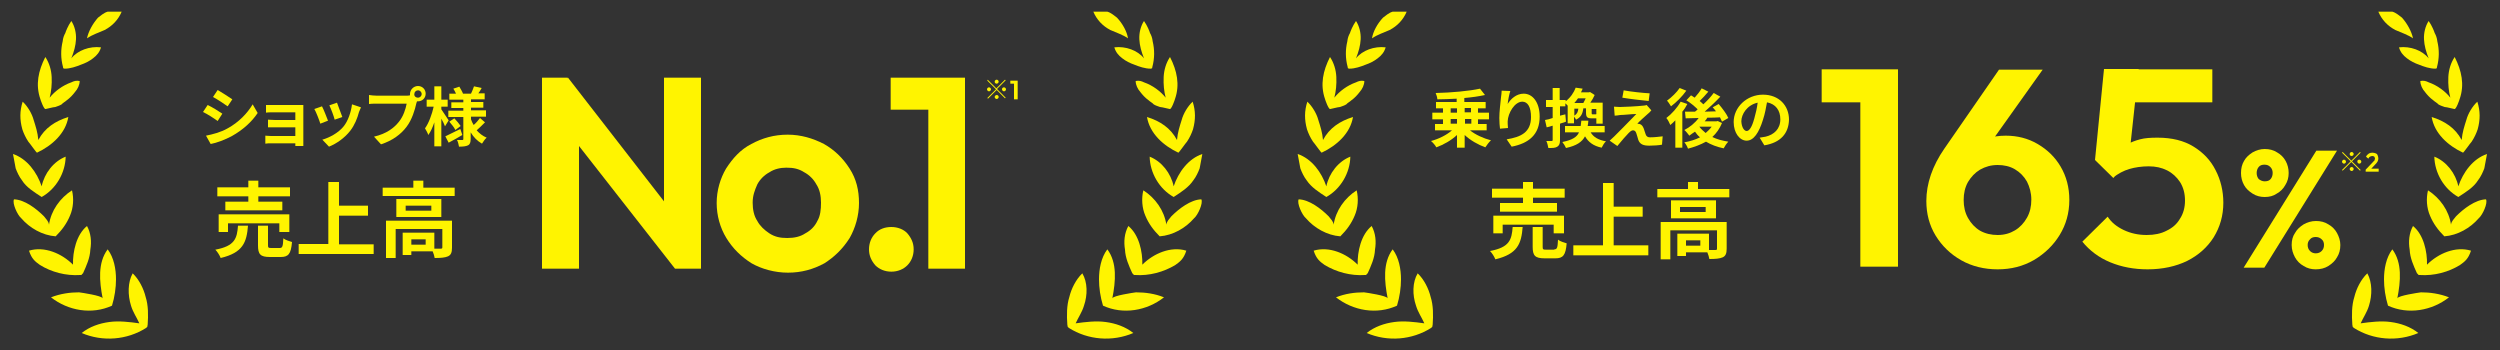 <?xml version="1.0" encoding="utf-8"?>
<!-- Generator: Adobe Illustrator 27.7.0, SVG Export Plug-In . SVG Version: 6.00 Build 0)  -->
<svg version="1.1" id="レイヤー_1" xmlns="http://www.w3.org/2000/svg" xmlns:xlink="http://www.w3.org/1999/xlink" x="0px"
	 y="0px" viewBox="0 0 750 105" style="enable-background:new 0 0 750 105;" xml:space="preserve">
<rect x="0" y="0" width="750" height="105" fill="#333333" stroke="none"/>
<style type="text/css">
	.st0{fill:#FFF400;}
</style>
<g>
	<g>
		<g>
			<path class="st0" d="M39.8,82c1.9,1.8,3.3,4.6,3.9,7.1c0.8,2.5,0.8,5.5,0.6,8.3c0,0.1-0.1,0.4-0.1,0.6c0,0.1-0.1,0.1-0.4,0.4
				c-5.7,3.6-13,4.2-19.3,1.5c2.4-1.9,5.3-2.9,8.3-3.3c2.9-0.4,6.1,0,9,0.4c-0.8-1.8-1.9-3.3-2.5-5.3C38.3,88.5,38.3,84.7,39.8,82z"
				/>
			<path class="st0" d="M23.7,87.7c0.8,0.1,6.9,1,7.1,1.8c-1-5.1-1.5-10.7,1.5-14.7c1.9,2.5,2.5,6,2.5,9c0,2.5-0.4,5.3-1.2,7.9
				c-6.1,2.8-13.2,1.5-18.3-2.5C18.1,88.1,21,87.7,23.7,87.7z"/>
			<path class="st0" d="M12,79.5c-1.4-1-2.5-1.8-3.3-4.3c4.6-1.4,9.8,0.8,13.2,4.2c-0.1-3.9,1-9,4.2-11.6c1.2,2.2,1.4,4.7,1,7.1
				c-0.1,2.5-1.2,4.9-2.2,7.1c-0.1,0-0.1,0.1-0.4,0.4c0,0.1-0.1,0.1-0.4,0.1C19.7,82.8,15.4,81.6,12,79.5"/>
			<path class="st0" d="M6.4,65.5c-1.2-1-2.8-4.6-2.2-5.7c3.2,0.1,6.7,2.8,9,5.1c0.6,0.8,1.4,1.5,1.5,2.5c0.6-4.2,3.3-8,6.9-10.3
				c0.6,2.5,0.4,5.3-0.6,7.6c-1,2.4-2.4,4.3-4.3,6.2C12.7,70.6,8.9,68.4,6.4,65.5"/>
			<path class="st0" d="M6.6,54.1c-0.8-1-1.5-2.5-1.9-3.6c-0.1-0.4-0.8-4.3-0.8-4.3c4.2,1.4,7.2,5.5,8.6,9.7
				c0.8-3.9,3.6-7.5,7.2-8.9c-0.1,4.9-2.9,9.7-7.2,12.1C10.2,57.6,7.9,56.2,6.6,54.1z"/>
			<path class="st0" d="M8.5,42.5c-0.8-1.2-1.4-2.5-1.8-3.7c-0.8-2.9-0.8-5.5,0.1-8.3c1.5,1.4,2.8,3.6,3.3,5.5
				c0.6,1.9,1.2,3.7,1.4,6c1.9-3.6,5.1-5.7,9-6.9c-0.8,4.9-4.9,8.6-9.4,10.7C10.9,45.8,8.9,42.9,8.5,42.5z"/>
			<path class="st0" d="M12.1,29.7c-1.5-4.3-0.6-8.5,1.5-12.6c1.2,1.8,1.8,3.9,1.9,6c0.1,2.2-0.1,4.3-0.6,6.2
				c1.5-1.9,3.9-3.7,6.5-4.6c0.8-0.4,1.5-0.6,2.5-0.4c0,1.2-0.6,2.4-1.4,3.3c-0.6,0.8-1.5,1.8-2.5,2.5c-0.4,0.4-1.2,0.8-1.5,1.2
				c-0.6,0.4-1.4,0.6-1.9,0.8c-1,0.1-1.8,0.4-2.9,0.6C13.2,33,12.1,29.8,12.1,29.7z"/>
			<path class="st0" d="M18.8,12.4c0.1-1,0.4-1.8,0.8-2.5c0.1-0.4,0.8-2.2,1.8-3.6c1,1.5,1.5,3.6,1.4,5.5s-0.6,3.7-1.4,5.7
				c1.9-2.4,5.5-3.7,8.9-3.3c-0.4,1.4-1.2,2.4-2.4,3.3c-1,0.8-2.4,1.5-3.6,1.9c-1.5,0.6-3.2,1.2-4.9,1.2c0,0-0.1,0-0.4-0.1
				c0,0-0.1-0.1-0.1-0.4C18.2,17.5,18.2,14.9,18.8,12.4z"/>
			<path class="st0" d="M29.4,5.3c0.8-0.6,1.8-1.5,2.9-1.8c0.4,0,4.2,0,4.2,0c-1,2.4-2.8,4.3-5.1,5.5c-1.8,0.8-3.7,1.4-5.3,2.5
				C26.5,9.5,27.8,7.1,29.4,5.3z"/>
		</g>
		<g>
			<path class="st0" d="M324.7,82c-1.9,1.8-3.3,4.6-3.9,7.1c-0.8,2.5-0.8,5.5-0.6,8.3c0,0.1,0.1,0.4,0.1,0.6c0,0.1,0.1,0.1,0.4,0.4
				c5.7,3.6,13,4.2,19.3,1.5c-2.4-1.9-5.3-2.9-8.3-3.3c-2.9-0.4-6.1,0-9,0.4c0.8-1.8,1.9-3.3,2.5-5.3
				C326.3,88.5,326.3,84.7,324.7,82z"/>
			<path class="st0" d="M340.8,87.7c-0.8,0.1-6.9,1-7.1,1.8c1-5.1,1.5-10.7-1.5-14.7c-1.9,2.5-2.5,6-2.5,9c0,2.5,0.4,5.3,1.2,7.9
				c6.1,2.8,13.2,1.5,18.3-2.5C346.5,88.1,343.6,87.7,340.8,87.7z"/>
			<path class="st0" d="M352.6,79.5c1.4-1,2.5-1.8,3.3-4.3c-4.6-1.4-9.8,0.8-13.2,4.2c0.1-3.9-1-9-4.2-11.6c-1.2,2.2-1.4,4.7-1,7.1
				c0.1,2.5,1.2,4.9,2.2,7.1c0.1,0,0.1,0.1,0.4,0.4c0,0.1,0.1,0.1,0.4,0.1C344.8,82.8,349.1,81.6,352.6,79.5"/>
			<path class="st0" d="M358.2,65.5c1.2-1,2.8-4.6,2.2-5.7c-3.2,0.1-6.7,2.8-9,5.1c-0.6,0.8-1.4,1.5-1.5,2.5
				c-0.6-4.2-3.3-8-6.9-10.3c-0.6,2.5-0.4,5.3,0.6,7.6c1,2.4,2.4,4.3,4.3,6.2C351.9,70.6,355.7,68.4,358.2,65.5"/>
			<path class="st0" d="M358,54.1c0.8-1,1.5-2.5,1.9-3.6c0.1-0.4,0.8-4.3,0.8-4.3c-4.2,1.4-7.2,5.5-8.6,9.7
				c-0.8-3.9-3.6-7.5-7.2-8.9c0.1,4.9,2.9,9.7,7.2,12.1C354.4,57.6,356.6,56.2,358,54.1z"/>
			<path class="st0" d="M356.1,42.5c0.8-1.2,1.4-2.5,1.8-3.7c0.8-2.9,0.8-5.5-0.1-8.3c-1.5,1.4-2.8,3.6-3.3,5.5
				c-0.6,1.9-1.2,3.7-1.4,6c-1.9-3.6-5.1-5.7-9-6.9c0.8,4.9,4.9,8.6,9.4,10.7C353.7,45.8,355.7,42.9,356.1,42.5z"/>
			<path class="st0" d="M352.5,29.7c1.5-4.3,0.6-8.5-1.5-12.6c-1.2,1.8-1.8,3.9-1.9,6c-0.1,2.2,0.1,4.3,0.6,6.2
				c-1.5-1.9-3.9-3.7-6.5-4.6c-0.8-0.4-1.5-0.6-2.5-0.4c0,1.2,0.6,2.4,1.4,3.3c0.6,0.8,1.5,1.8,2.5,2.5c0.4,0.4,1.2,0.8,1.5,1.2
				c0.6,0.4,1.4,0.6,1.9,0.8c1,0.1,1.8,0.4,2.9,0.6C351.4,33,352.5,29.8,352.5,29.7z"/>
			<path class="st0" d="M345.8,12.4c-0.1-1-0.4-1.8-0.8-2.5c-0.1-0.4-0.8-2.2-1.8-3.6c-1,1.5-1.5,3.6-1.4,5.5
				c0.1,1.9,0.6,3.7,1.4,5.7c-1.9-2.4-5.5-3.7-8.9-3.3c0.4,1.4,1.2,2.4,2.4,3.3c1,0.8,2.4,1.5,3.6,1.9c1.5,0.6,3.2,1.2,4.9,1.2
				c0,0,0.1,0,0.4-0.1c0,0,0.1-0.1,0.1-0.4C346.4,17.5,346.4,14.9,345.8,12.4z"/>
			<path class="st0" d="M335.1,5.3c-0.8-0.6-1.8-1.5-2.9-1.8c-0.4,0-4.2,0-4.2,0c1,2.4,2.8,4.3,5.1,5.5c1.8,0.8,3.7,1.4,5.3,2.5
				C338.1,9.5,336.8,7.1,335.1,5.3z"/>
		</g>
	</g>
	<g>
		<g>
			<g>
				<path class="st0" d="M296.3,23.9l2.6,2.6l2.6-2.6l0.2,0.2l-2.6,2.6l2.6,2.6l-0.2,0.2L299,27l-2.6,2.6l-0.2-0.2l2.6-2.6l-2.6-2.6
					L296.3,23.9z M296.7,27.4c-0.3,0-0.6-0.3-0.6-0.6s0.3-0.6,0.6-0.6c0.3,0,0.6,0.3,0.6,0.6C297.3,27.1,297,27.4,296.7,27.4z
					 M298.4,24.5c0-0.3,0.3-0.6,0.6-0.6c0.3,0,0.6,0.3,0.6,0.6s-0.3,0.6-0.6,0.6C298.6,25.1,298.4,24.8,298.4,24.5z M299.6,29.1
					c0,0.3-0.3,0.6-0.6,0.6c-0.3,0-0.6-0.3-0.6-0.6c0-0.3,0.3-0.6,0.6-0.6C299.3,28.5,299.6,28.7,299.6,29.1z M301.2,26.2
					c0.3,0,0.6,0.3,0.6,0.6s-0.3,0.6-0.6,0.6c-0.3,0-0.6-0.3-0.6-0.6C300.6,26.4,300.9,26.2,301.2,26.2z"/>
				<path class="st0" d="M303.1,25.1v-0.9h2.1v0.9H303.1z M304.2,29.8v-5.6h1.1v5.6H304.2z"/>
			</g>
		</g>
		<g>
			<polygon class="st0" points="199.2,60.4 170.4,23.3 170.4,23.6 170.3,23.3 162.6,23.3 162.6,80.6 173.7,80.6 173.7,43.8 
				202.5,80.6 210.3,80.6 210.3,23.3 199.2,23.3 			"/>
			<path class="st0" d="M247.2,43.2c-3.3-1.7-6.9-2.8-10.9-2.8c-4,0-7.6,1-10.9,2.8c-3.3,1.7-5.6,4.3-7.6,7.4
				c-1.7,2.9-2.8,6.5-2.8,10.3c0,3.7,1,7.4,2.9,10.5s4.4,5.6,7.6,7.6c3,1.7,6.9,2.8,10.9,2.8c4,0,7.6-1,10.9-2.8
				c3-1.9,5.5-4.3,7.6-7.6c1.7-3,2.8-6.7,2.8-10.5s-0.8-7.2-2.8-10.3C252.8,47.3,250.2,44.9,247.2,43.2z M245.2,66.3
				c-0.8,1.7-2.1,2.9-3.6,3.7c-1.5,1-3.3,1.4-5.4,1.4c-2.1,0-3.7-0.3-5.4-1.4c-1.5-1-2.8-2.2-3.6-3.7c-1-1.5-1.4-3.4-1.4-5.5
				c0-2.1,0.6-3.7,1.4-5.5c0.8-1.5,2.1-2.8,3.6-3.6c1.5-1,3.3-1.4,5.1-1.4c2.1,0,3.7,0.3,5.4,1.4c1.5,0.8,2.8,2.1,3.6,3.6
				c1,1.5,1.4,3.4,1.4,5.5C246.3,62.9,246.1,64.8,245.2,66.3z"/>
			<path class="st0" d="M267.4,68.1c-1.9,0-3.6,0.6-4.8,1.9c-1.2,1.2-1.9,2.9-1.9,4.8s0.7,3.4,1.9,4.8c1.2,1.2,2.9,1.9,4.8,1.9
				s3.6-0.7,4.8-1.9s1.9-2.9,1.9-4.8s-0.7-3.4-1.9-4.8C271.1,68.8,269.3,68.1,267.4,68.1z"/>
			<polygon class="st0" points="288.7,23.3 278.5,23.3 267.2,23.3 267.2,32.9 278.5,32.9 278.5,80.6 289.5,80.6 289.5,23.3 			"/>
		</g>
		<g>
			<g>
				<path class="st0" d="M66.7,34.1l-1.4,2.2c-1.1-0.8-3.1-2.1-4.4-2.7l1.4-2.1C63.6,32.1,65.7,33.4,66.7,34.1z M68.3,38.5
					c3.3-1.8,5.9-4.5,7.5-7.2l1.5,2.6c-1.8,2.7-4.5,5.1-7.7,6.9c-2,1.1-4.7,2.1-6.4,2.4l-1.4-2.5C63.8,40.3,66.2,39.7,68.3,38.5z
					 M69.7,29.8l-1.4,2.1c-1.1-0.8-3.1-2.1-4.4-2.8l1.4-2.1C66.5,27.7,68.7,29.1,69.7,29.8z"/>
				<path class="st0" d="M82.2,31.5h7.3c0.5,0,1.2,0,1.5,0c0,0.2,0,0.9,0,1.3v9.7c0,0.3,0,1,0,1.3h-2.4c0-0.2,0-0.5,0-0.8h-7.3
					c-0.5,0-1.3,0-1.7,0.1v-2.4c0.3,0,1,0.1,1.7,0.1h7.3v-2.6h-6.1c-0.7,0-1.7,0-2.1,0v-2.3c0.5,0,1.4,0.1,2.1,0.1h6.1v-2.3h-6.4
					c-0.7,0-1.9,0-2.4,0.1v-2.3C80.3,31.5,81.5,31.5,82.2,31.5z"/>
				<path class="st0" d="M98.4,36.2l-2.3,0.9c-0.3-1-1.3-3.6-1.8-4.4l2.3-0.8C97.1,32.8,98,35.2,98.4,36.2z M107.7,33.6
					c-0.5,1.9-1.3,3.9-2.6,5.6c-1.8,2.3-4.2,3.9-6.4,4.8l-2-2.1c2.1-0.6,4.8-2,6.4-4c1.3-1.6,2.2-4.2,2.5-6.6l2.7,0.9
					C108,32.9,107.8,33.3,107.7,33.6z M102.7,35.1l-2.3,0.8c-0.2-0.9-1.1-3.3-1.6-4.3l2.3-0.8C101.4,31.7,102.4,34.2,102.7,35.1z"/>
				<path class="st0" d="M125.4,25.8c1.3,0,2.3,1,2.3,2.3c0,1.3-1,2.3-2.3,2.3c-0.1,0-0.2,0-0.3,0c-0.1,0.2-0.1,0.4-0.2,0.6
					c-0.4,1.9-1.3,4.9-2.9,7c-1.7,2.3-4.3,4.2-7.7,5.3l-2.1-2.3c3.8-0.9,6-2.6,7.5-4.5c1.3-1.6,2-3.8,2.3-5.4h-9
					c-0.9,0-1.8,0-2.3,0.1v-2.7c0.6,0.1,1.7,0.2,2.3,0.2h8.9c0.3,0,0.7,0,1.1-0.1c0-0.1,0-0.2,0-0.4C123,26.9,124.1,25.8,125.4,25.8
					z M125.4,29.3c0.6,0,1.1-0.5,1.1-1.1c0-0.6-0.5-1.1-1.1-1.1c-0.6,0-1.1,0.5-1.1,1.1C124.2,28.8,124.7,29.3,125.4,29.3z"/>
				<path class="st0" d="M133.5,37.9c-0.2-0.6-0.6-1.4-1.1-2.3v8.3h-2.1v-7.2c-0.5,1.5-1.1,2.8-1.8,3.8c-0.2-0.6-0.7-1.5-1-2
					c1.1-1.5,2.1-4.2,2.6-6.5H128v-2.1h2.3v-4h2.1v4h1.9V32h-1.9v0.8c0.5,0.7,1.9,2.8,2.2,3.3L133.5,37.9z M138.7,40.5
					c-1.3,0.8-2.8,1.6-4.1,2.3l-1-1.9c1.1-0.5,2.8-1.4,4.5-2.2L138.7,40.5z M145.5,36.7c-0.8,0.8-1.8,1.8-2.5,2.4
					c0.8,0.9,1.8,1.7,3,2.2c-0.5,0.4-1.1,1.3-1.4,1.8c-1.4-0.8-2.5-1.9-3.4-3.4v2c0,1-0.2,1.6-0.8,1.9c-0.6,0.3-1.5,0.4-2.7,0.4
					c-0.1-0.6-0.3-1.5-0.6-2c0.7,0,1.4,0,1.6,0s0.3-0.1,0.3-0.3v-6.6h-4.5v-1.9h4.5v-0.8h-3.6v-1.7h3.6v-0.8h-4.2v-1.8h2
					c-0.2-0.5-0.5-1-0.8-1.5l1.8-0.6c0.4,0.7,0.9,1.5,1.1,2.1h2.4c0.3-0.7,0.7-1.5,0.9-2.2l2.3,0.5c-0.3,0.6-0.7,1.2-1,1.6h1.9v1.8
					h-4.1v0.8h3.7v1.7h-3.7v0.8h4.5v1.9h-4.5v0.8c0.2,0.6,0.5,1.2,0.8,1.7c0.7-0.6,1.4-1.4,1.9-2.1L145.5,36.7z M136.3,35.5
					c0.7,0.7,1.5,1.7,1.9,2.3l-1.6,1.2c-0.3-0.7-1.1-1.7-1.8-2.5L136.3,35.5z"/>
			</g>
		</g>
		<g>
			<path class="st0" d="M74.4,67.7c-0.4,5-1.5,8.1-8.2,9.7c-0.3-0.8-1-1.9-1.6-2.5c5.9-1.1,6.5-3.4,6.8-7.2H74.4z M74.5,58.9h-9.3
				v-2.7h9.3v-2h3v2h9.5v2.7h-9.5v1.6h7.2v2.6H67.6v-2.6h6.9V58.9z M83.8,69.6V67H68.4v2.6h-2.8v-5.3h21.2v5.3H83.8z M83.9,74.4
				c0.8,0,1-0.4,1.1-2.9c0.6,0.5,1.9,0.9,2.6,1.1c-0.3,3.6-1.1,4.5-3.4,4.5H81c-2.9,0-3.6-0.8-3.6-3.5v-5.9h3v5.8
				c0,0.8,0.1,0.9,1,0.9H83.9z"/>
			<path class="st0" d="M112.1,73.2v3H89.6v-3h8.9V54.6h3.2v7.1h8.7v3h-8.7v8.6H112.1z"/>
			<path class="st0" d="M136.4,56.3v2.5h-21.6v-2.5h9.2v-2.1h3v2.1H136.4z M135.6,74.3c0,1.4-0.3,2.2-1.2,2.6
				c-0.9,0.4-2.2,0.5-4,0.5c-0.1-0.6-0.3-1.3-0.6-2h-6.4v1.1h-2.6v-6.7h9.5v4.8c0.8,0,1.6,0,1.9,0c0.4,0,0.5-0.1,0.5-0.4v-5.5h-14
				v8.7h-2.9V66.2h19.8V74.3z M132.4,59.7v5.4h-13.5v-5.4H132.4z M129.4,61.7h-7.7v1.5h7.7V61.7z M127.7,71.8h-4.3v1.6h4.3V71.8z"/>
		</g>
	</g>
</g>
<g>
	<g>
		<g>
			<path class="st0" d="M425.3,82c1.9,1.8,3.3,4.6,3.9,7.1c0.8,2.5,0.8,5.5,0.6,8.3c0,0.1-0.1,0.4-0.1,0.6c0,0.1-0.1,0.1-0.4,0.4
				c-5.7,3.6-13,4.2-19.3,1.5c2.4-1.9,5.3-2.9,8.3-3.3c2.9-0.4,6.1,0,9,0.4c-0.8-1.8-1.9-3.3-2.5-5.3
				C423.7,88.5,423.7,84.7,425.3,82z"/>
			<path class="st0" d="M409.2,87.7c0.8,0.1,6.9,1,7.1,1.8c-1-5.1-1.5-10.7,1.5-14.7c1.9,2.5,2.5,6,2.5,9c0,2.5-0.4,5.3-1.2,7.9
				c-6.1,2.8-13.2,1.5-18.3-2.5C403.5,88.1,406.4,87.7,409.2,87.7z"/>
			<path class="st0" d="M397.4,79.5c-1.4-1-2.5-1.8-3.3-4.3c4.6-1.4,9.8,0.8,13.2,4.2c-0.1-3.9,1-9,4.2-11.6c1.2,2.2,1.4,4.7,1,7.1
				c-0.1,2.5-1.2,4.9-2.2,7.1c-0.1,0-0.1,0.1-0.4,0.4c0,0.1-0.1,0.1-0.4,0.1C405.2,82.8,400.9,81.6,397.4,79.5"/>
			<path class="st0" d="M391.8,65.5c-1.2-1-2.8-4.6-2.2-5.7c3.2,0.1,6.7,2.8,9,5.1c0.6,0.8,1.4,1.5,1.5,2.5c0.6-4.2,3.3-8,6.9-10.3
				c0.6,2.5,0.4,5.3-0.6,7.6c-1,2.4-2.4,4.3-4.3,6.2C398.1,70.6,394.3,68.4,391.8,65.5"/>
			<path class="st0" d="M392,54.1c-0.8-1-1.5-2.5-1.9-3.6c-0.1-0.4-0.8-4.3-0.8-4.3c4.2,1.4,7.2,5.5,8.6,9.7
				c0.8-3.9,3.6-7.5,7.2-8.9c-0.1,4.9-2.9,9.7-7.2,12.1C395.6,57.6,393.4,56.2,392,54.1z"/>
			<path class="st0" d="M393.9,42.5c-0.8-1.2-1.4-2.5-1.8-3.7c-0.8-2.9-0.8-5.5,0.1-8.3c1.5,1.4,2.8,3.6,3.3,5.5
				c0.6,1.9,1.2,3.7,1.4,6c1.9-3.6,5.1-5.7,9-6.9c-0.8,4.9-4.9,8.6-9.4,10.7C396.3,45.8,394.3,42.9,393.9,42.5z"/>
			<path class="st0" d="M397.5,29.7c-1.5-4.3-0.6-8.5,1.5-12.6c1.2,1.8,1.8,3.9,1.9,6c0.1,2.2-0.1,4.3-0.6,6.2
				c1.5-1.9,3.9-3.7,6.5-4.6c0.8-0.4,1.5-0.6,2.5-0.4c0,1.2-0.6,2.4-1.4,3.3c-0.6,0.8-1.5,1.8-2.5,2.5c-0.4,0.4-1.2,0.8-1.5,1.2
				c-0.6,0.4-1.4,0.6-1.9,0.8c-1,0.1-1.8,0.4-2.9,0.6C398.6,33,397.5,29.8,397.5,29.7z"/>
			<path class="st0" d="M404.2,12.4c0.1-1,0.4-1.8,0.8-2.5c0.1-0.4,0.8-2.2,1.8-3.6c1,1.5,1.5,3.6,1.4,5.5c-0.1,1.9-0.6,3.7-1.4,5.7
				c1.9-2.4,5.5-3.7,8.9-3.3c-0.4,1.4-1.2,2.4-2.4,3.3c-1,0.8-2.4,1.5-3.6,1.9c-1.5,0.6-3.2,1.2-4.9,1.2c0,0-0.1,0-0.4-0.1
				c0,0-0.1-0.1-0.1-0.4C403.6,17.5,403.6,14.9,404.2,12.4z"/>
			<path class="st0" d="M414.9,5.3c0.8-0.6,1.8-1.5,2.9-1.8c0.4,0,4.2,0,4.2,0c-1,2.4-2.8,4.3-5.1,5.5c-1.8,0.8-3.7,1.4-5.3,2.5
				C411.9,9.5,413.2,7.1,414.9,5.3z"/>
		</g>
		<g>
			<path class="st0" d="M710.2,82c-1.9,1.8-3.3,4.6-3.9,7.1c-0.8,2.5-0.8,5.5-0.6,8.3c0,0.1,0.1,0.4,0.1,0.6c0,0.1,0.1,0.1,0.4,0.4
				c5.7,3.6,13,4.2,19.3,1.5c-2.4-1.9-5.3-2.9-8.3-3.3c-2.9-0.4-6.1,0-9,0.4c0.8-1.8,1.9-3.3,2.5-5.3
				C711.7,88.5,711.7,84.7,710.2,82z"/>
			<path class="st0" d="M726.3,87.7c-0.8,0.1-6.9,1-7.1,1.8c1-5.1,1.5-10.7-1.5-14.7c-1.9,2.5-2.5,6-2.5,9c0,2.5,0.4,5.3,1.2,7.9
				c6.1,2.8,13.2,1.5,18.3-2.5C731.9,88.1,729,87.7,726.3,87.7z"/>
			<path class="st0" d="M738,79.5c1.4-1,2.5-1.8,3.3-4.3c-4.6-1.4-9.8,0.8-13.2,4.2c0.1-3.9-1-9-4.2-11.6c-1.2,2.2-1.4,4.7-1,7.1
				c0.1,2.5,1.2,4.9,2.2,7.1c0.1,0,0.1,0.1,0.4,0.4c0,0.1,0.1,0.1,0.4,0.1C730.3,82.8,734.6,81.6,738,79.5"/>
			<path class="st0" d="M743.6,65.5c1.2-1,2.8-4.6,2.2-5.7c-3.2,0.1-6.7,2.8-9,5.1c-0.6,0.8-1.4,1.5-1.5,2.5
				c-0.6-4.2-3.3-8-6.9-10.3c-0.6,2.5-0.4,5.3,0.6,7.6c1,2.4,2.4,4.3,4.3,6.2C737.3,70.6,741.1,68.4,743.6,65.5"/>
			<path class="st0" d="M743.4,54.1c0.8-1,1.5-2.5,1.9-3.6c0.1-0.4,0.8-4.3,0.8-4.3c-4.2,1.4-7.2,5.5-8.6,9.7
				c-0.8-3.9-3.6-7.5-7.2-8.9c0.1,4.9,2.9,9.7,7.2,12.1C739.8,57.6,742.1,56.2,743.4,54.1z"/>
			<path class="st0" d="M741.5,42.5c0.8-1.2,1.4-2.5,1.8-3.7c0.8-2.9,0.8-5.5-0.1-8.3c-1.5,1.4-2.8,3.6-3.3,5.5
				c-0.6,1.9-1.2,3.7-1.4,6c-1.9-3.6-5.1-5.7-9-6.9c0.8,4.9,4.9,8.6,9.4,10.7C739.1,45.8,741.1,42.9,741.5,42.5z"/>
			<path class="st0" d="M737.9,29.7c1.5-4.3,0.6-8.5-1.5-12.6c-1.2,1.8-1.8,3.9-1.9,6c-0.1,2.2,0.1,4.3,0.6,6.2
				c-1.5-1.9-3.9-3.7-6.5-4.6c-0.8-0.4-1.5-0.6-2.5-0.4c0,1.2,0.6,2.4,1.4,3.3c0.6,0.8,1.5,1.8,2.5,2.5c0.4,0.4,1.2,0.8,1.5,1.2
				c0.6,0.4,1.4,0.6,1.9,0.8c1,0.1,1.8,0.4,2.9,0.6C736.8,33,737.9,29.8,737.9,29.7z"/>
			<path class="st0" d="M731.2,12.4c-0.1-1-0.4-1.8-0.8-2.5c-0.1-0.4-0.8-2.2-1.8-3.6c-1,1.5-1.5,3.6-1.4,5.5
				c0.1,1.9,0.6,3.7,1.4,5.7c-1.9-2.4-5.5-3.7-8.9-3.3c0.4,1.4,1.2,2.4,2.4,3.3c1,0.8,2.4,1.5,3.6,1.9c1.5,0.6,3.2,1.2,4.9,1.2
				c0,0,0.1,0,0.4-0.1c0,0,0.1-0.1,0.1-0.4C731.8,17.5,731.8,14.9,731.2,12.4z"/>
			<path class="st0" d="M720.6,5.3c-0.8-0.6-1.8-1.5-2.9-1.8c-0.4,0-4.2,0-4.2,0c1,2.4,2.8,4.3,5.1,5.5c1.8,0.8,3.7,1.4,5.3,2.5
				C723.5,9.5,722.2,7.1,720.6,5.3z"/>
		</g>
	</g>
	<g>
		<g>
			<path class="st0" d="M702.8,45.6l2.6,2.6l2.6-2.6l0.2,0.2l-2.6,2.6l2.6,2.6l-0.2,0.2l-2.6-2.6l-2.6,2.6l-0.2-0.2l2.6-2.6
				l-2.6-2.6L702.8,45.6z M703.2,49.1c-0.3,0-0.6-0.3-0.6-0.6c0-0.3,0.3-0.6,0.6-0.6c0.3,0,0.6,0.3,0.6,0.6
				C703.8,48.8,703.5,49.1,703.2,49.1z M704.9,46.2c0-0.3,0.3-0.6,0.6-0.6c0.3,0,0.6,0.3,0.6,0.6s-0.3,0.6-0.6,0.6
				C705.1,46.8,704.9,46.5,704.9,46.2z M706.1,50.7c0,0.3-0.3,0.6-0.6,0.6c-0.3,0-0.6-0.3-0.6-0.6c0-0.3,0.3-0.6,0.6-0.6
				C705.8,50.1,706.1,50.4,706.1,50.7z M707.8,47.9c0.3,0,0.6,0.3,0.6,0.6c0,0.3-0.3,0.6-0.6,0.6c-0.3,0-0.6-0.3-0.6-0.6
				C707.2,48.1,707.4,47.9,707.8,47.9z"/>
			<path class="st0" d="M709.7,50.9l2.1-2.2c0.1-0.2,0.3-0.3,0.4-0.4c0.1-0.1,0.2-0.2,0.2-0.4c0-0.1,0.1-0.2,0.1-0.3
				c0-0.2-0.1-0.4-0.2-0.6c-0.2-0.1-0.3-0.2-0.6-0.2c-0.2,0-0.5,0.1-0.7,0.2s-0.4,0.3-0.5,0.6l-0.7-0.6c0.2-0.4,0.5-0.7,0.8-0.9
				c0.3-0.2,0.7-0.3,1.1-0.3c0.4,0,0.7,0.1,1,0.2c0.3,0.1,0.5,0.3,0.6,0.6c0.1,0.3,0.2,0.6,0.2,0.9c0,0.2,0,0.4-0.1,0.6
				s-0.1,0.4-0.3,0.6c-0.1,0.2-0.3,0.4-0.5,0.6l-1.5,1.6H709.7z M709.7,51.5v-0.6l0.9-0.3h3v0.9H709.7z"/>
		</g>
	</g>
	<g>
		<g>
			<path class="st0" d="M679.4,59.1c-1.3,0-2.5-0.3-3.6-1s-2-1.5-2.6-2.6c-0.6-1.1-0.9-2.3-0.9-3.6c0-1.4,0.3-2.6,0.9-3.6
				c0.6-1.1,1.5-1.9,2.6-2.6c1.1-0.6,2.3-1,3.6-1c1.4,0,2.6,0.3,3.7,1c1.1,0.6,2,1.5,2.6,2.6c0.6,1.1,0.9,2.3,0.9,3.6
				c0,1.3-0.3,2.5-1,3.6c-0.6,1.1-1.5,2-2.6,2.6C682,58.8,680.8,59.1,679.4,59.1z M673.1,80.3l21.8-35.1h6.2l-21.8,35.1H673.1z
				 M679.4,54.4c0.8,0,1.4-0.2,1.8-0.7c0.4-0.5,0.6-1.1,0.6-1.8c0-0.7-0.2-1.3-0.7-1.8c-0.5-0.5-1-0.7-1.8-0.7
				c-0.7,0-1.3,0.2-1.7,0.7c-0.4,0.5-0.6,1.1-0.6,1.8c0,0.7,0.2,1.3,0.6,1.8C678.1,54.1,678.7,54.4,679.4,54.4z M694.7,80.8
				c-1.3,0-2.5-0.3-3.6-1c-1.1-0.6-2-1.5-2.6-2.6c-0.6-1.1-1-2.3-1-3.7c0-1.4,0.3-2.6,1-3.6c0.6-1.1,1.5-1.9,2.6-2.6
				c1.1-0.6,2.3-1,3.7-1c1.4,0,2.6,0.3,3.7,1c1.1,0.6,2,1.5,2.6,2.6c0.6,1.1,1,2.3,1,3.6c0,1.4-0.3,2.6-1,3.7
				c-0.6,1.1-1.5,1.9-2.6,2.6C697.4,80.5,696.1,80.8,694.7,80.8z M694.7,76c0.7,0,1.3-0.2,1.8-0.7c0.5-0.5,0.7-1.1,0.7-1.8
				c0-0.7-0.2-1.3-0.7-1.7c-0.5-0.5-1.1-0.7-1.8-0.7c-0.7,0-1.3,0.2-1.7,0.7c-0.5,0.5-0.7,1-0.7,1.7c0,0.7,0.2,1.3,0.7,1.8
				C693.5,75.8,694.1,76,694.7,76z"/>
		</g>
		<g>
			<g>
				<path class="st0" d="M441,39.1c1.6,1.3,4,2.4,6.3,3c-0.6,0.5-1.3,1.5-1.7,2.1c-2.2-0.8-4.5-2.1-6.2-3.7v3.8h-2.3v-3.8
					c-1.7,1.6-4,2.9-6.2,3.7c-0.3-0.6-1.1-1.5-1.6-1.9c2.3-0.6,4.7-1.8,6.3-3.2h-5.1v-1.9h2.4v-1.4h-3.2v-2h3.2v-1.3h-2.1v-1.9h6.2
					v-1c-2,0.1-4,0.2-5.8,0.2c0-0.6-0.3-1.4-0.5-1.9c4.7-0.1,10.1-0.6,13.3-1.3l1.5,1.9c-1.8,0.4-3.9,0.7-6.2,0.9v1.2h6.4v1.9h-2.3
					v1.3h3.3v2h-3.3v1.4h2.6v1.9H441z M435.2,33.8h1.9v-1.3h-1.9V33.8z M435.2,37.1h1.9v-1.4h-1.9V37.1z M439.4,32.4v1.3h1.9v-1.3
					H439.4z M441.4,35.7h-1.9v1.4h1.9V35.7z"/>
				<path class="st0" d="M452.3,31.2c0.9-1.5,2.6-3.1,4.8-3.1c2.7,0,4.8,2.6,4.8,6.9c0,5.4-3.3,8-8.4,9l-1.5-2.2
					c4.3-0.7,7.3-2.1,7.3-6.7c0-3-1-4.6-2.6-4.6c-2.3,0-4.3,3.4-4.4,5.9c0,0.5,0,1.1,0.1,2l-2.4,0.2c-0.1-0.8-0.2-1.9-0.2-3.2
					c0-1.8,0.3-4.2,0.5-6.2c0.1-0.7,0.2-1.5,0.2-2l2.6,0.1C452.8,28.1,452.4,30.1,452.3,31.2z"/>
				<path class="st0" d="M469.8,36.5c-0.6,0.2-1.2,0.4-1.8,0.6v4.9c0,1.1-0.2,1.6-0.8,2c-0.6,0.4-1.4,0.4-2.7,0.4
					c-0.1-0.6-0.3-1.5-0.6-2.1c0.7,0,1.4,0,1.6,0c0.2,0,0.3-0.1,0.3-0.3v-4.3c-0.6,0.2-1.3,0.4-1.8,0.5l-0.5-2.2
					c0.7-0.1,1.5-0.3,2.3-0.6v-3.3h-2V30h2v-3.6h2.1V30h1.8v0.4c1.5-1.2,2.5-2.7,3-4.1l2.1,0.3c-0.2,0.4-0.3,0.7-0.5,1.1h2.4
					l0.3-0.1l1.4,0.9c-0.3,0.7-0.8,1.6-1.3,2.3h3.7v6.3h-1.9v-1.6h-0.1h-1.3c-1.4,0-1.7-0.4-1.7-1.8v-1.2h-0.8
					c-0.2,1.6-0.7,2.7-2.2,3.4c-0.1-0.3-0.4-0.6-0.6-0.9v2h-1.9v-5.3c-0.2-0.2-0.4-0.5-0.7-0.7v0.9H468v2.8l1.6-0.4L469.8,36.5z
					 M477.2,39.7c0.8,1.4,2.3,2.3,4.6,2.7c-0.5,0.4-1,1.3-1.3,1.9c-2.5-0.5-4-1.7-5-3.4c-0.9,1.7-2.5,2.8-5.7,3.5
					c-0.2-0.5-0.7-1.3-1.1-1.8c3-0.6,4.4-1.5,5-2.9h-4.2v-1.9h4.7c0.1-0.5,0.1-1,0.2-1.6h2.1c0,0.5-0.1,1.1-0.2,1.6h5.1v1.9H477.2z
					 M473.4,29.5c-0.3,0.5-0.7,0.9-1.1,1.4h2.7c0.2-0.4,0.5-0.9,0.7-1.4H473.4z M472.3,34.7c0.8-0.5,1.1-1.1,1.2-2.1h-1.2V34.7z
					 M478.9,32.7h-1.4v1.2c0,0.3,0,0.4,0.3,0.4h0.8c0.2,0,0.3,0,0.3-0.1V32.7z"/>
				<path class="st0" d="M494.3,34.2c-0.9,0.8-2.7,2.4-3.1,2.9c0.2,0,0.5,0.1,0.7,0.1c0.6,0.2,0.9,0.6,1.2,1.3
					c0.2,0.5,0.4,1.3,0.6,1.8c0.2,0.6,0.6,0.9,1.3,0.9c1.5,0,2.8-0.2,3.8-0.3l-0.2,2.5c-0.8,0.2-2.8,0.3-3.8,0.3
					c-1.8,0-2.8-0.4-3.3-1.7c-0.2-0.6-0.4-1.5-0.6-2c-0.2-0.7-0.6-0.9-1-0.9c-0.4,0-0.8,0.3-1.3,0.8c-0.7,0.7-2.1,2.3-3.4,3.9
					l-2.3-1.6c0.3-0.3,0.8-0.7,1.3-1.2c1-1,4.9-4.9,6.7-6.8c-1.3,0-3.7,0.3-4.8,0.3c-0.7,0.1-1.3,0.2-1.7,0.2l-0.2-2.7
					c0.4,0,1.1,0.1,1.8,0.1c0.9,0,5.3-0.2,6.9-0.4c0.4,0,0.9-0.1,1.1-0.2l1.4,1.6C495.1,33.5,494.7,33.9,494.3,34.2z M494.9,28
					l-0.3,2.3c-2-0.2-5.6-0.6-7.9-1l0.4-2.2C489.2,27.5,492.9,27.9,494.9,28z"/>
				<path class="st0" d="M506.2,31.2c-0.4,0.8-0.9,1.6-1.5,2.3v10.8h-2.1v-8.2c-0.5,0.5-1,1-1.5,1.4c-0.2-0.5-0.8-1.7-1.2-2.1
					c1.6-1.2,3.3-3.1,4.3-4.9L506.2,31.2z M505.9,27.2c-1.2,1.7-3,3.5-4.6,4.7c-0.3-0.5-0.8-1.3-1.2-1.7c1.4-1,3-2.6,3.8-3.8
					L505.9,27.2z M516.6,36.9c-0.7,1.7-1.7,3.1-2.9,4.2c1.4,0.7,3,1.1,4.8,1.4c-0.5,0.5-1.1,1.4-1.4,2c-2-0.4-3.8-1.1-5.3-2
					c-1.6,0.9-3.5,1.6-5.4,2.1c-0.2-0.6-0.7-1.5-1.1-1.9c1.7-0.3,3.3-0.8,4.7-1.5c-0.6-0.5-1.1-1.1-1.5-1.7
					c-0.6,0.4-1.2,0.8-1.7,1.2c-0.3-0.4-1-1.3-1.5-1.7c1.6-0.8,3.2-2.1,4.3-3.6l-3.9,0.1l-0.2-2c0.9,0,1.9,0,3,0
					c0.3-0.2,0.6-0.5,0.8-0.7c-0.9-0.9-2.2-2-3.4-2.7l1.4-1.5c0.3,0.2,0.7,0.4,1.1,0.7c0.8-0.9,1.6-1.9,2.1-2.8l2,1
					c-0.8,1-1.8,2-2.6,2.8c0.4,0.3,0.8,0.7,1.1,1c1.2-1.1,2.3-2.3,3.1-3.4l2,1.1c-1.4,1.5-3.1,3.1-4.7,4.5l3.4-0.1
					c-0.3-0.4-0.6-0.8-1-1.2l1.8-1c1.1,1.3,2.4,3,2.9,4.2l-1.9,1.1c-0.2-0.4-0.4-0.8-0.6-1.3c-1.3,0.1-2.6,0.1-3.8,0.1
					c-0.2,0.4-0.5,0.8-0.8,1.1h3.5l0.4-0.1L516.6,36.9z M509.8,38c0.5,0.7,1.2,1.3,1.9,1.9c0.7-0.6,1.3-1.2,1.8-1.9L509.8,38
					L509.8,38z"/>
				<path class="st0" d="M529.3,43.6l-1.4-2.3c0.7-0.1,1.3-0.2,1.8-0.3c2.5-0.6,4.4-2.3,4.4-5.2c0-2.7-1.4-4.6-4-5.1
					c-0.3,1.6-0.6,3.4-1.2,5.2c-1.2,3.9-2.8,6.3-4.9,6.3c-2.1,0-3.9-2.3-3.9-5.6c0-4.4,3.9-8.2,8.8-8.2c4.8,0,7.8,3.3,7.8,7.5
					C536.6,40,534.2,42.8,529.3,43.6z M524,39.3c0.8,0,1.6-1.2,2.3-3.8c0.4-1.4,0.8-3.1,1-4.7c-3.2,0.7-4.9,3.5-4.9,5.6
					C522.5,38.3,523.3,39.3,524,39.3z"/>
			</g>
		</g>
		<g>
			<path class="st0" d="M456.8,68.1c-0.4,5-1.5,8.1-8.2,9.7c-0.3-0.8-1-1.9-1.6-2.5c5.9-1.1,6.5-3.4,6.8-7.2H456.8z M456.9,59.3
				h-9.3v-2.7h9.3v-2h3v2h9.5v2.7h-9.5v1.6h7.2v2.6H450v-2.6h6.9V59.3z M466.1,70v-2.6h-15.3V70H448v-5.3h21.2V70H466.1z
				 M466.3,74.8c0.8,0,1-0.4,1.1-2.9c0.6,0.5,1.9,0.9,2.6,1.1c-0.3,3.6-1.1,4.5-3.4,4.5h-3.2c-2.9,0-3.6-0.8-3.6-3.5v-5.9h3V74
				c0,0.8,0.1,0.9,1,0.9H466.3z"/>
			<path class="st0" d="M494.5,73.6v3H472v-3h8.9V54.9h3.2V62h8.7v3h-8.7v8.6H494.5z"/>
			<path class="st0" d="M518.8,56.7v2.5h-21.6v-2.5h9.2v-2.1h3v2.1H518.8z M518,74.6c0,1.4-0.3,2.2-1.2,2.6c-0.9,0.4-2.2,0.5-4,0.5
				c-0.1-0.6-0.3-1.3-0.6-2h-6.4v1.1h-2.6v-6.7h9.5V75c0.8,0,1.6,0,1.9,0c0.4,0,0.5-0.1,0.5-0.4v-5.5h-14v8.7h-2.9V66.6H518V74.6z
				 M514.8,60.1v5.4h-13.5v-5.4H514.8z M511.8,62.1H504v1.5h7.7V62.1z M510.1,72.1h-4.3v1.6h4.3V72.1z"/>
		</g>
		<g>
			<path class="st0" d="M546.5,30.7v-9.9h22v9.9H546.5z M558.1,79.9V20.8h11.3v59.2H558.1z"/>
			<path class="st0" d="M599.3,80.8c-4,0-7.7-0.9-10.9-2.7c-3.2-1.8-5.8-4.3-7.7-7.4c-1.9-3.1-2.8-6.6-2.8-10.4
				c0-5.2,1.8-10.5,5.4-15.7l16.4-23.7h13.1L595,45.9l-4.2,1.2c0.6-1.3,1.4-2.4,2.2-3.4s2-1.7,3.4-2.2c1.4-0.5,3.2-0.8,5.3-0.8
				c3.5,0,6.7,0.8,9.6,2.5c2.9,1.7,5.2,3.9,6.9,6.8c1.7,2.9,2.6,6.2,2.6,10c0,3.9-1,7.4-2.9,10.5c-1.9,3.1-4.5,5.6-7.7,7.5
				C606.9,79.9,603.3,80.8,599.3,80.8z M599.3,70.5c2,0,3.7-0.5,5.2-1.4c1.5-0.9,2.7-2.2,3.6-3.8c0.9-1.6,1.3-3.4,1.3-5.4
				c0-2-0.5-3.8-1.3-5.4c-0.9-1.6-2.1-2.8-3.6-3.7c-1.5-0.9-3.3-1.3-5.2-1.3c-2,0-3.7,0.5-5.3,1.4c-1.5,0.9-2.7,2.2-3.6,3.7
				c-0.9,1.6-1.3,3.4-1.3,5.4c0,2,0.4,3.8,1.3,5.4c0.9,1.6,2.1,2.9,3.6,3.8C595.6,70.1,597.4,70.5,599.3,70.5z"/>
			<path class="st0" d="M644.3,80.8c-4.1,0-7.8-0.7-11.2-2.1c-3.4-1.4-6.2-3.5-8.4-6.2l7.6-7.5c1.1,1.7,2.7,3,4.8,4
				c2.1,1,4.4,1.5,6.9,1.5c2.3,0,4.3-0.4,6-1.3c1.7-0.8,3.1-2,4-3.6c1-1.5,1.5-3.4,1.5-5.4c0-2.2-0.5-4-1.5-5.6
				c-1-1.5-2.3-2.7-3.9-3.5c-1.6-0.8-3.4-1.2-5.5-1.2c-2.1,0-4.1,0.3-5.8,0.8c-1.7,0.5-3.4,1.4-4.9,2.6l0.7-7.2
				c1.1-1.1,2.2-2,3.4-2.7c1.2-0.7,2.5-1.2,4-1.6c1.5-0.4,3.2-0.5,5.3-0.5c4.3,0,7.9,0.9,10.8,2.7c2.9,1.8,5.1,4.1,6.6,7.1
				c1.5,2.9,2.3,6.2,2.3,9.7c0,3.9-1,7.3-2.9,10.4c-1.9,3-4.6,5.4-8,7.1C652.8,79.9,648.8,80.8,644.3,80.8z M634,53.4l-5.5-5.4
				l2.7-27.3h10.4l-3,27.7L634,53.4z M633,30.7l-1.8-9.9h32.5v9.9H633z"/>
		</g>
	</g>
</g>
</svg>
